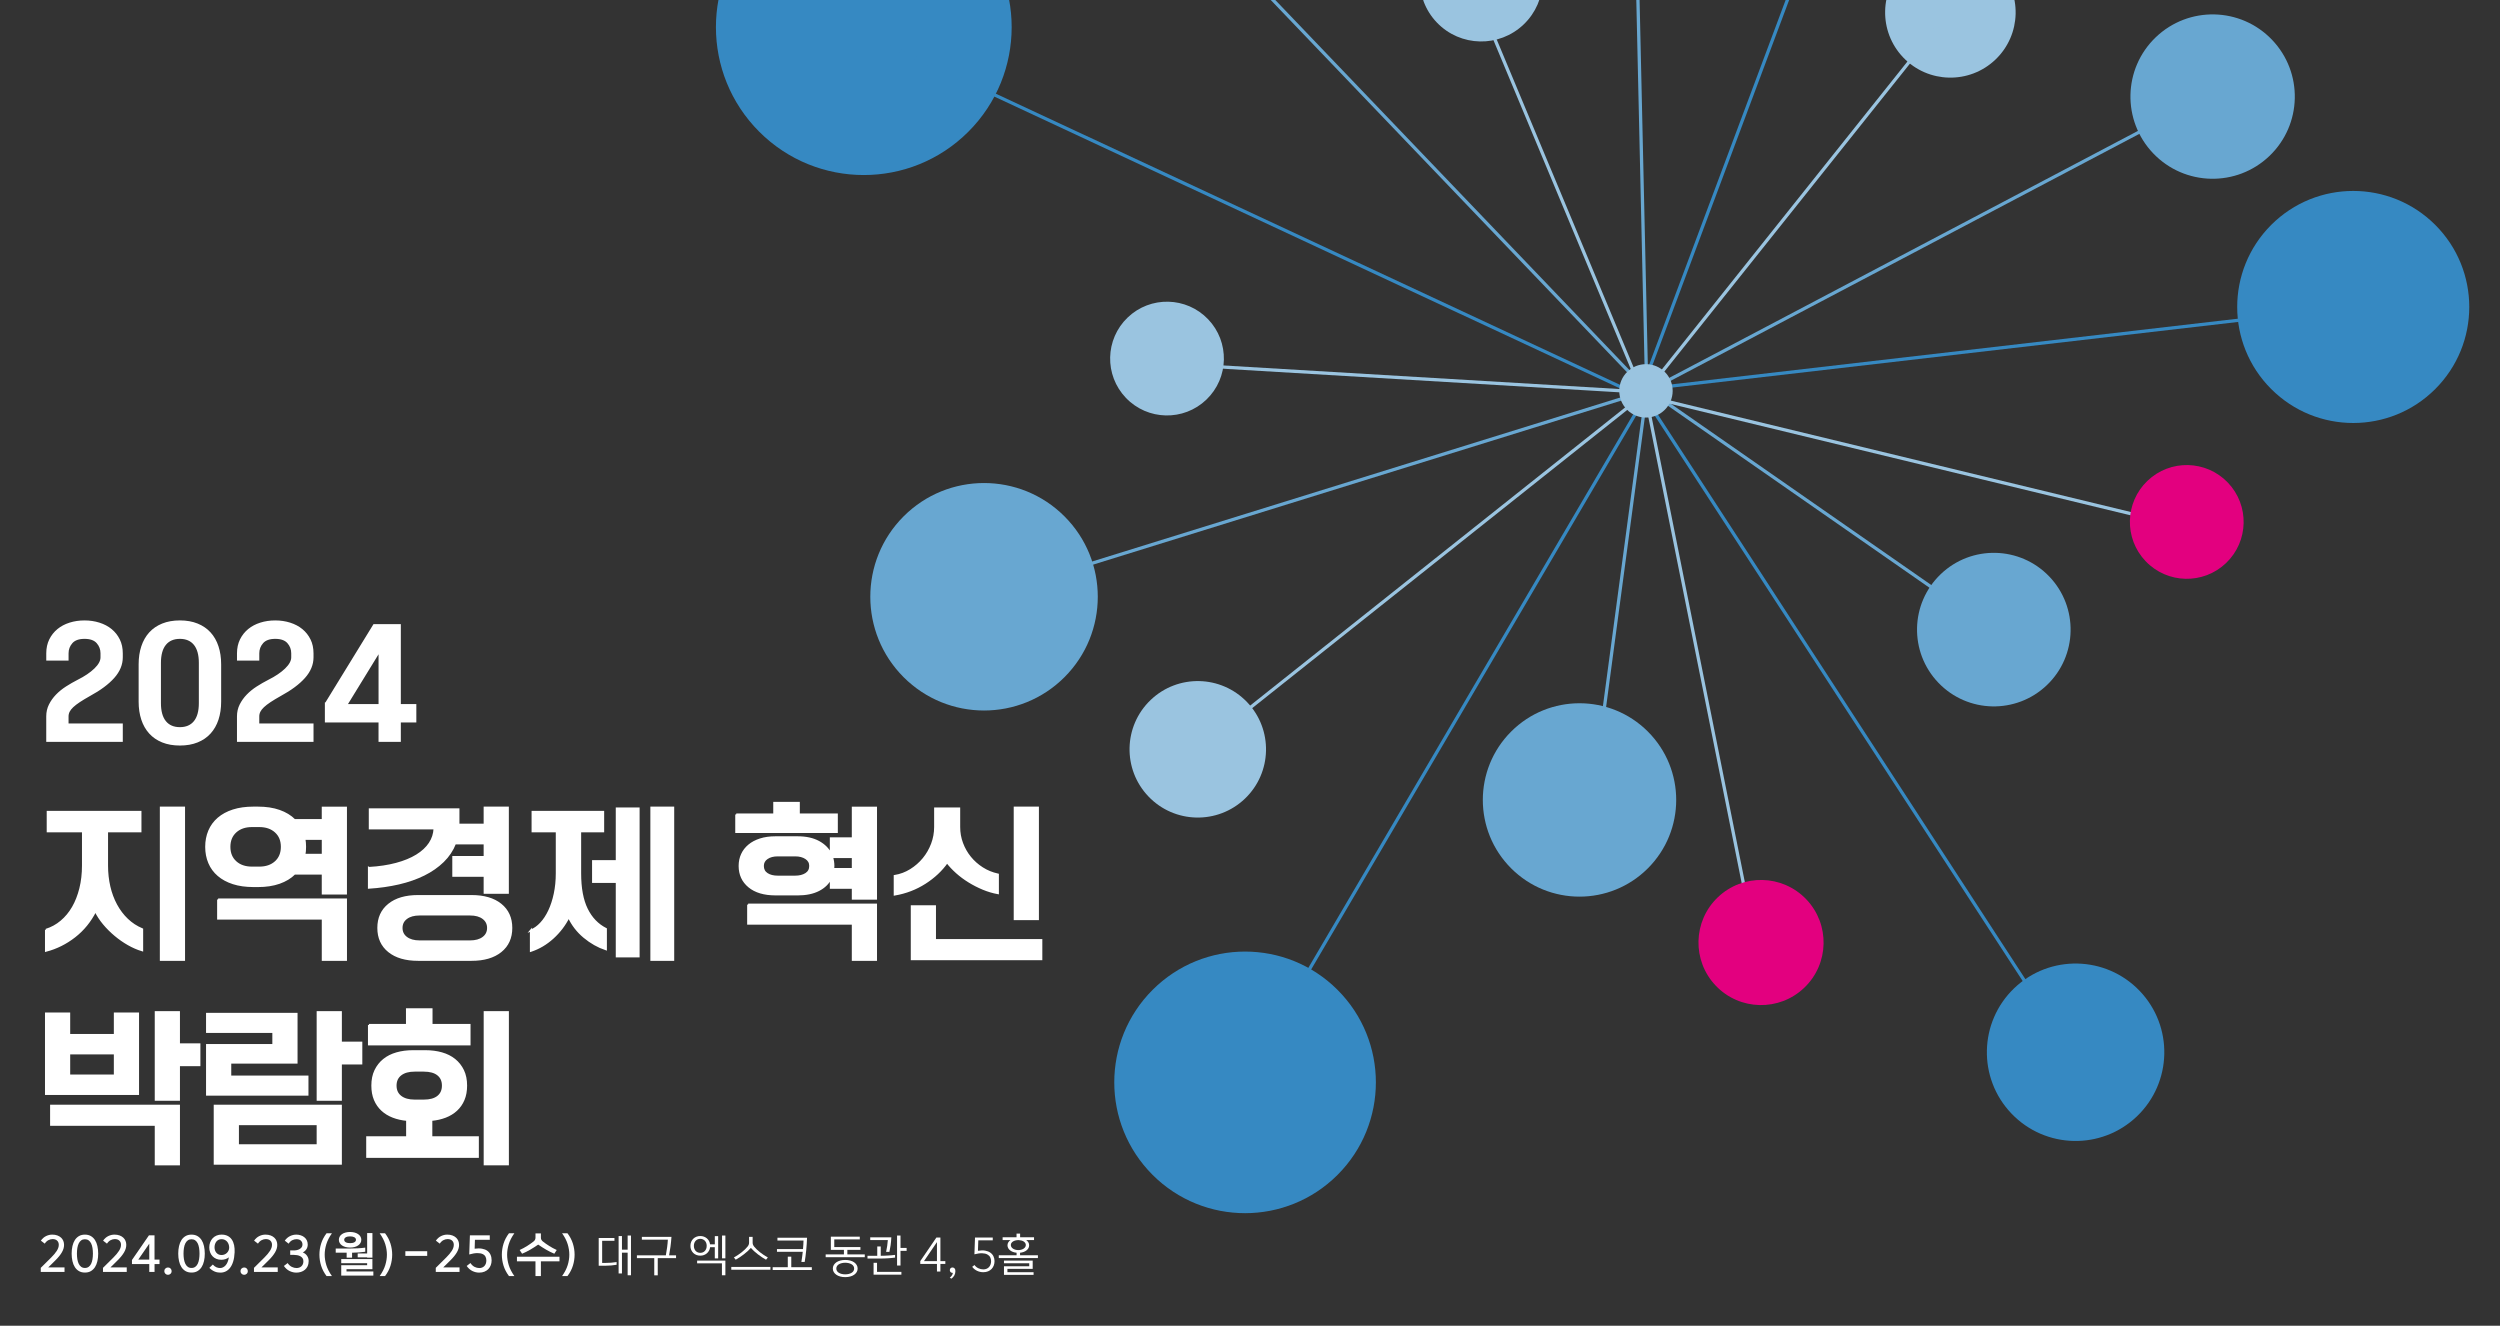 <?xml version="1.0" encoding="UTF-8"?>
<svg xmlns="http://www.w3.org/2000/svg" xmlns:xlink="http://www.w3.org/1999/xlink" viewBox="0 0 1232 653.32">
  <rect x="0" y="0" width="1232" height="653.32" fill="#333333" stroke="none"/>
  <defs>
    <style>
      .cls-1, .cls-2, .cls-3, .cls-4 {
        fill: none;
      }

      .cls-1, .cls-5, .cls-6, .cls-7, .cls-8, .cls-9 {
        stroke-width: 0px;
      }

      .cls-10 {
        clip-path: url(#clippath);
      }

      .cls-2 {
        stroke: #9ac4e0;
      }

      .cls-2, .cls-3, .cls-4 {
        stroke-linecap: round;
        stroke-linejoin: round;
        stroke-width: 1.62px;
      }

      .cls-3 {
        stroke: #68a7d1;
      }

      .cls-4 {
        stroke: #3689c2;
      }

      .cls-5, .cls-11 {
        fill: #fff;
      }

      .cls-6 {
        fill: #e3007f;
      }

      .cls-11 {
        stroke: #fff;
        stroke-miterlimit: 10;
      }

      .cls-7 {
        fill: #68a7d1;
      }

      .cls-8 {
        fill: #3689c2;
      }

      .cls-9 {
        fill: #9ac4e0;
      }
    </style>
    <clipPath id="clippath">
      <rect class="cls-1" x="-542.77" width="1920" height="900"/>
    </clipPath>
  </defs>
  <g id="_레이어_2" data-name="레이어 2">
    <g class="cls-10">
      <g>
        <circle class="cls-8" cx="613.57" cy="533.39" r="64.46" transform="translate(-197.45 590.09) rotate(-45)"/>
        <circle class="cls-9" cx="575.09" cy="176.69" r="28.03" transform="translate(37.45 446.66) rotate(-43.74)"/>
        <circle class="cls-9" cx="590.27" cy="369.24" r="33.63" transform="translate(-91.48 510.6) rotate(-43.74)"/>
        <circle class="cls-8" cx="1159.67" cy="151.27" r="57.18" transform="translate(232.7 864.32) rotate(-45)"/>
        <circle class="cls-8" cx="1022.84" cy="518.5" r="43.72" transform="translate(-74.62 851.12) rotate(-43.74)"/>
        <circle class="cls-7" cx="982.54" cy="310.24" r="37.84" transform="translate(58.19 765.45) rotate(-43.74)"/>
        <circle class="cls-9" cx="729.92" cy="-9.85" r="30.27" transform="translate(209.4 501.94) rotate(-43.74)"/>
        <circle class="cls-8" cx="425.68" cy="13.39" r="72.87" transform="translate(115.21 304.92) rotate(-45)"/>
        <circle class="cls-9" cx="961.12" cy="6.07" r="32.16" transform="translate(262.56 666.22) rotate(-43.74)"/>
        <circle class="cls-7" cx="484.94" cy="294.09" r="56.05" transform="translate(-65.92 429.04) rotate(-45)"/>
        <circle class="cls-7" cx="778.39" cy="394.21" r="47.65" transform="translate(-50.77 665.87) rotate(-45)"/>
        <circle class="cls-7" cx="1090.35" cy="47.56" r="40.5" transform="translate(269.74 767.09) rotate(-43.74)"/>
        <g>
          <line class="cls-3" x1="584.41" y1="-44.86" x2="812" y2="192.95"/>
          <line class="cls-4" x1="439.51" y1="23.16" x2="809.09" y2="195.54"/>
          <line class="cls-2" x1="571.83" y1="179.06" x2="811.41" y2="193.32"/>
          <line class="cls-3" x1="498.03" y1="290.03" x2="812.39" y2="192.4"/>
          <line class="cls-2" x1="601.01" y1="360.72" x2="810.74" y2="193.96"/>
          <line class="cls-4" x1="619.24" y1="522" x2="810.84" y2="195.53"/>
          <line class="cls-3" x1="786.94" y1="376.32" x2="811.41" y2="193.32"/>
          <line class="cls-2" x1="863.95" y1="459.26" x2="810.76" y2="193.78"/>
          <line class="cls-4" x1="1025.87" y1="526.67" x2="810.38" y2="195.57"/>
          <line class="cls-3" x1="1005.4" y1="326.62" x2="810.78" y2="191.2"/>
          <line class="cls-2" x1="1068.67" y1="257.66" x2="809.18" y2="194.82"/>
          <line class="cls-4" x1="1143.32" y1="153.16" x2="813.39" y2="191.43"/>
          <line class="cls-3" x1="1077.83" y1="52.64" x2="810.44" y2="193.52"/>
          <line class="cls-2" x1="956.11" y1="11.38" x2="809.75" y2="194.91"/>
          <line class="cls-4" x1="952.5" y1="-191.49" x2="808.76" y2="192.54"/>
          <line class="cls-3" x1="804.11" y1="-136.12" x2="811.53" y2="192.96"/>
          <line class="cls-2" x1="725.3" y1="-7.86" x2="809.15" y2="192.95"/>
        </g>
        <circle class="cls-9" cx="811.13" cy="192.62" r="13.16"/>
        <circle class="cls-6" cx="1077.62" cy="257.17" r="28.03" transform="translate(121.27 816.46) rotate(-43.74)"/>
        <circle class="cls-6" cx="867.82" cy="464.43" r="30.83" transform="translate(-80.25 728.93) rotate(-43.74)"/>
      </g>
    </g>
  </g>
  <g id="_레이어_3" data-name="레이어 3">
    <g>
      <path class="cls-5" d="M20.09,626.8v-2.01l5.18-5.13c1.15-1.14,2.06-2.23,2.72-3.26.66-1.03.98-2.01.98-2.95,0-.86-.27-1.55-.81-2.06-.54-.52-1.28-.77-2.24-.77-.7,0-1.4.18-2.08.54-.69.36-1.28.93-1.78,1.71l-1.92-1.48c.73-1.03,1.59-1.78,2.58-2.26s1.99-.71,3.02-.71c.95,0,1.79.13,2.52.4.73.27,1.33.63,1.83,1.09s.86,1,1.11,1.6c.25.61.37,1.26.37,1.97,0,1.23-.37,2.47-1.1,3.71-.73,1.24-1.8,2.56-3.21,3.95l-3.47,3.42h8.01v2.25h-11.71Z"/>
      <path class="cls-5" d="M48.39,617.78c0,1.33-.13,2.56-.39,3.7s-.66,2.13-1.19,2.96c-.54.84-1.22,1.49-2.04,1.97-.82.48-1.79.71-2.92.71s-2.1-.24-2.92-.71-1.5-1.13-2.04-1.97c-.54-.84-.94-1.82-1.19-2.96-.26-1.14-.39-2.37-.39-3.7s.13-2.57.39-3.71c.26-1.15.66-2.14,1.19-2.97.54-.84,1.22-1.49,2.04-1.97s1.79-.71,2.92-.71,2.1.24,2.92.71c.82.48,1.5,1.13,2.04,1.97.54.84.94,1.83,1.19,2.97s.39,2.39.39,3.71ZM45.79,617.78c0-.98-.07-1.91-.21-2.78-.14-.87-.36-1.62-.67-2.25s-.71-1.13-1.22-1.5c-.51-.37-1.12-.55-1.84-.55s-1.33.18-1.83.55c-.5.37-.91.87-1.22,1.5s-.54,1.38-.68,2.25c-.14.87-.21,1.79-.21,2.78s.07,1.91.21,2.76c.14.86.37,1.61.68,2.25s.72,1.14,1.22,1.51c.5.37,1.11.55,1.83.55s1.33-.18,1.84-.55c.51-.37.91-.87,1.22-1.51s.53-1.39.67-2.25c.14-.86.21-1.78.21-2.76Z"/>
      <path class="cls-5" d="M50.75,626.8v-2.01l5.18-5.13c1.15-1.14,2.06-2.23,2.72-3.26.66-1.03.98-2.01.98-2.95,0-.86-.27-1.55-.81-2.06-.54-.52-1.28-.77-2.24-.77-.7,0-1.4.18-2.08.54-.69.36-1.28.93-1.78,1.71l-1.92-1.48c.73-1.03,1.59-1.78,2.58-2.26s1.99-.71,3.02-.71c.95,0,1.79.13,2.52.4.73.27,1.33.63,1.83,1.09s.86,1,1.11,1.6c.25.61.37,1.26.37,1.97,0,1.23-.37,2.47-1.1,3.71-.73,1.24-1.8,2.56-3.21,3.95l-3.47,3.42h8.01v2.25h-11.71Z"/>
      <path class="cls-5" d="M76.16,622.93v3.87h-2.6v-3.87h-8.53v-2.01l8.38-12.16h2.74v11.97h2.46v2.2h-2.46ZM68.15,620.73h5.41v-7.85l-5.41,7.85Z"/>
      <path class="cls-5" d="M80.97,626.42c0-.5.17-.93.53-1.28s.78-.53,1.28-.53.93.17,1.28.53.53.78.53,1.28-.17.93-.53,1.28-.78.53-1.28.53-.93-.18-1.28-.53-.53-.78-.53-1.28Z"/>
      <path class="cls-5" d="M100.92,617.78c0,1.33-.13,2.56-.39,3.7s-.66,2.13-1.19,2.96c-.54.84-1.22,1.49-2.04,1.97-.82.48-1.79.71-2.92.71s-2.1-.24-2.92-.71-1.5-1.13-2.04-1.97c-.54-.84-.94-1.82-1.19-2.96-.26-1.14-.39-2.37-.39-3.7s.13-2.57.39-3.71c.26-1.15.66-2.14,1.19-2.97.54-.84,1.22-1.49,2.04-1.97s1.79-.71,2.92-.71,2.1.24,2.92.71c.82.48,1.5,1.13,2.04,1.97.54.84.94,1.83,1.19,2.97s.39,2.39.39,3.71ZM98.32,617.78c0-.98-.07-1.91-.21-2.78-.14-.87-.36-1.62-.67-2.25s-.71-1.13-1.22-1.5c-.51-.37-1.12-.55-1.84-.55s-1.33.18-1.83.55c-.5.37-.91.87-1.22,1.5s-.54,1.38-.68,2.25c-.14.87-.21,1.79-.21,2.78s.07,1.91.21,2.76c.14.86.37,1.61.68,2.25s.72,1.14,1.22,1.51c.5.37,1.11.55,1.83.55s1.33-.18,1.84-.55c.51-.37.91-.87,1.22-1.51s.53-1.39.67-2.25c.14-.86.21-1.78.21-2.76Z"/>
      <path class="cls-5" d="M115.61,617.24c-.08,1.67-.3,3.13-.68,4.37-.37,1.24-.87,2.27-1.49,3.09-.62.82-1.33,1.43-2.16,1.84-.82.41-1.71.61-2.66.61-.44,0-.88-.03-1.34-.11-.45-.07-.91-.2-1.36-.37-.45-.18-.91-.42-1.37-.73-.46-.3-.92-.68-1.39-1.14l1.71-1.64c.61.67,1.21,1.13,1.82,1.37s1.17.36,1.72.36c1.03,0,1.94-.43,2.74-1.3.8-.87,1.34-2.19,1.64-3.97-.52.39-1.09.69-1.72.89-.63.2-1.29.31-1.98.31-.92,0-1.75-.15-2.48-.46-.73-.3-1.36-.73-1.87-1.28-.52-.55-.91-1.19-1.19-1.93-.28-.74-.42-1.55-.42-2.42,0-.92.15-1.77.44-2.54.3-.77.71-1.44,1.24-2,.53-.56,1.17-1,1.91-1.31.74-.31,1.56-.47,2.47-.47,1.16,0,2.15.22,2.99.64s1.52,1.03,2.05,1.8c.53.77.91,1.7,1.14,2.79.23,1.09.31,2.28.25,3.6ZM112.94,614.83c0-.56-.09-1.1-.26-1.6s-.42-.95-.75-1.34c-.33-.38-.72-.68-1.18-.9-.46-.22-.98-.33-1.56-.33s-1.08.11-1.51.33c-.43.22-.79.52-1.08.89-.29.37-.51.81-.66,1.3-.15.49-.22,1-.22,1.53s.08,1.03.25,1.49c.16.46.39.86.69,1.19.3.34.66.6,1.08.8s.9.29,1.43.29,1-.09,1.46-.28c.46-.19.86-.45,1.19-.77.34-.33.6-.71.81-1.16.2-.45.31-.93.31-1.44Z"/>
      <path class="cls-5" d="M118.51,626.42c0-.5.17-.93.53-1.28s.78-.53,1.28-.53.93.17,1.28.53.53.78.53,1.28-.17.93-.53,1.28-.78.53-1.28.53-.93-.18-1.28-.53-.53-.78-.53-1.28Z"/>
      <path class="cls-5" d="M125.16,626.8v-2.01l5.18-5.13c1.15-1.14,2.06-2.23,2.72-3.26.66-1.03.98-2.01.98-2.95,0-.86-.27-1.55-.81-2.06-.54-.52-1.28-.77-2.24-.77-.7,0-1.4.18-2.08.54-.69.36-1.28.93-1.78,1.71l-1.92-1.48c.73-1.03,1.59-1.78,2.58-2.26s1.99-.71,3.02-.71c.95,0,1.79.13,2.52.4.73.27,1.33.63,1.83,1.09s.86,1,1.11,1.6c.25.61.37,1.26.37,1.97,0,1.23-.37,2.47-1.1,3.71-.73,1.24-1.8,2.56-3.21,3.95l-3.47,3.42h8.01v2.25h-11.71Z"/>
      <path class="cls-5" d="M152.1,621.55c0,.92-.17,1.73-.5,2.44-.34.7-.78,1.29-1.35,1.76-.56.47-1.21.82-1.93,1.05-.73.23-1.48.35-2.26.35-1.12,0-2.23-.26-3.31-.77s-2.03-1.35-2.85-2.51l1.85-1.43c.59.87,1.28,1.5,2.05,1.88.77.38,1.54.57,2.31.57.45,0,.88-.07,1.29-.2.4-.13.76-.34,1.08-.62s.56-.63.75-1.05c.19-.42.28-.92.28-1.5,0-.61-.14-1.11-.43-1.51s-.66-.72-1.12-.96c-.46-.24-.96-.41-1.51-.5-.55-.09-1.08-.14-1.59-.14h-1.85v-2.2h1.85c.47,0,.95-.05,1.45-.16.5-.11.95-.28,1.36-.52s.74-.53,1-.9c.26-.37.39-.81.39-1.32,0-.47-.08-.87-.25-1.19s-.38-.6-.64-.82c-.27-.22-.58-.38-.94-.48-.36-.1-.73-.15-1.12-.15-.7,0-1.4.17-2.09.51-.69.34-1.28.91-1.78,1.71l-1.9-1.5c.75-1.03,1.62-1.78,2.62-2.26s2.02-.71,3.07-.71c.72,0,1.42.11,2.1.32.68.21,1.28.52,1.8.93s.94.91,1.25,1.52c.31.61.47,1.32.47,2.13,0,.86-.21,1.62-.64,2.28-.43.66-1.03,1.2-1.79,1.6.91.36,1.62.93,2.13,1.7.52.77.77,1.66.77,2.66Z"/>
      <path class="cls-5" d="M160.92,628.84c-1.22-1.61-2.11-3.31-2.67-5.09s-.84-3.6-.84-5.45.28-3.66.84-5.45,1.45-3.49,2.67-5.09h2.65c-1.31,1.86-2.23,3.66-2.76,5.4-.53,1.74-.8,3.46-.8,5.14s.27,3.4.8,5.14c.53,1.74,1.45,3.54,2.76,5.4h-2.65Z"/>
      <path class="cls-5" d="M170.83,619.77v-2.44h-5.39v-2.06h7.17c1.16,0,2.39-.03,3.7-.1,1.31-.07,2.54-.18,3.68-.34v2.04c-1,.14-2.07.25-3.2.33-1.13.08-2.23.13-3.29.14v2.44h-2.67ZM178.05,610.96c0,.58-.14,1.1-.42,1.58-.28.48-.67.88-1.16,1.22-.49.34-1.07.59-1.75.77-.67.18-1.41.27-2.2.27s-1.54-.09-2.21-.27c-.68-.18-1.26-.44-1.76-.77-.49-.34-.87-.74-1.15-1.22s-.41-1-.41-1.58.14-1.1.41-1.58.66-.88,1.15-1.22c.49-.34,1.08-.59,1.76-.77.68-.18,1.42-.27,2.21-.27s1.53.09,2.2.27c.67.18,1.25.44,1.75.77.49.34.88.74,1.16,1.22.28.48.42,1,.42,1.58ZM168.16,628.62v-5.13h12.76v-.98h-12.76v-2.04h15.36v4.99h-12.76v1.12h13.23v2.04h-15.83ZM175.42,610.96c0-.28-.08-.53-.23-.74-.16-.21-.37-.39-.63-.53-.27-.14-.57-.24-.93-.31-.35-.06-.72-.09-1.11-.09s-.76.03-1.11.09c-.35.06-.66.16-.93.31-.27.14-.48.32-.63.53-.16.21-.23.46-.23.74s.08.53.23.74.37.39.63.53c.27.14.57.24.93.3.35.06.72.09,1.11.09s.76-.03,1.11-.09c.35-.06.66-.16.93-.3.27-.14.48-.32.63-.53s.23-.46.23-.74ZM180.93,619.77v-.14h-4.66v-1.92h4.66v-10.07h2.6v12.13h-2.6Z"/>
      <path class="cls-5" d="M193.27,618.3c0,1.84-.28,3.66-.84,5.45s-1.45,3.49-2.67,5.09h-2.65c1.31-1.86,2.23-3.66,2.76-5.4.53-1.74.8-3.46.8-5.14s-.27-3.4-.8-5.14c-.53-1.74-1.45-3.54-2.76-5.4h2.65c1.22,1.61,2.11,3.31,2.67,5.09s.84,3.6.84,5.45Z"/>
      <path class="cls-5" d="M199.76,618.9v-2.3h10.77v2.3h-10.77Z"/>
      <path class="cls-5" d="M214.75,626.8v-2.01l5.18-5.13c1.15-1.14,2.06-2.23,2.72-3.26.66-1.03.98-2.01.98-2.95,0-.86-.27-1.55-.81-2.06-.54-.52-1.28-.77-2.24-.77-.7,0-1.4.18-2.08.54-.69.36-1.28.93-1.78,1.71l-1.92-1.48c.73-1.03,1.59-1.78,2.58-2.26s1.99-.71,3.02-.71c.95,0,1.79.13,2.52.4.73.27,1.33.63,1.83,1.09s.86,1,1.11,1.6c.25.61.37,1.26.37,1.97,0,1.23-.37,2.47-1.1,3.71-.73,1.24-1.8,2.56-3.21,3.95l-3.47,3.42h8.01v2.25h-11.71Z"/>
      <path class="cls-5" d="M242.27,621.11c0,.83-.14,1.61-.41,2.34-.27.73-.67,1.38-1.18,1.92s-1.16.98-1.92,1.3c-.77.32-1.64.48-2.62.48-1.12,0-2.23-.26-3.31-.77-1.09-.52-2.03-1.35-2.85-2.51l1.85-1.45c.59.89,1.28,1.53,2.05,1.91.77.38,1.54.57,2.31.57.55,0,1.03-.09,1.46-.28.43-.19.8-.45,1.1-.78.3-.34.53-.73.69-1.19s.23-.97.23-1.54c0-.67-.14-1.28-.43-1.84-.29-.55-.76-.98-1.43-1.29-.66-.31-1.54-.45-2.61-.45-1.08,0-2.4.23-3.96.67l.33-9.44h9.79v2.2h-7.31l-.14,4.4c1.39-.19,2.61-.19,3.65,0,1.05.19,1.92.53,2.61,1.04.69.51,1.22,1.16,1.57,1.96s.53,1.71.53,2.74Z"/>
      <path class="cls-5" d="M250.82,628.84c-1.22-1.61-2.11-3.31-2.67-5.09s-.84-3.6-.84-5.45.28-3.66.84-5.45,1.45-3.49,2.67-5.09h2.65c-1.31,1.86-2.23,3.66-2.76,5.4-.53,1.74-.8,3.46-.8,5.14s.27,3.4.8,5.14c.53,1.74,1.45,3.54,2.76,5.4h-2.65Z"/>
      <path class="cls-5" d="M263.88,628.84v-7.26h-9.13v-2.25h20.96v2.25h-9.16v7.26h-2.67ZM273.16,617.83c-1.33-.55-2.64-1.2-3.95-1.95-1.31-.76-2.64-1.61-3.99-2.54-1.36.94-2.69,1.78-3.99,2.54-1.3.76-2.62,1.41-3.95,1.95l-1.19-1.83c1.3-.59,2.52-1.25,3.68-1.98,1.16-.73,2.23-1.49,3.23-2.28.27-.22.48-.48.64-.77.16-.3.25-.62.25-.98v-2.16h2.67v2.16c0,.36.08.69.25.98.16.3.38.55.64.77,1,.8,2.08,1.56,3.23,2.28,1.15.73,2.38,1.39,3.68,1.98l-1.19,1.83Z"/>
      <path class="cls-5" d="M283.16,618.3c0,1.84-.28,3.66-.84,5.45s-1.45,3.49-2.67,5.09h-2.65c1.31-1.86,2.23-3.66,2.76-5.4.53-1.74.8-3.46.8-5.14s-.27-3.4-.8-5.14c-.53-1.74-1.45-3.54-2.76-5.4h2.65c1.22,1.61,2.11,3.31,2.67,5.09s.84,3.6.84,5.45Z"/>
      <path class="cls-5" d="M295.04,623.75v-13.67h7.76v1.37h-6.06v10.91h1.83c.84,0,1.7-.03,2.58-.1.88-.07,1.79-.17,2.71-.32v1.34c-1.85.31-3.62.46-5.29.46h-3.53ZM304.85,627.58v-18.45h1.65v6.72h2.8v-6.99h1.65v19.6h-1.65v-11.16h-2.8v10.27h-1.65Z"/>
      <path class="cls-5" d="M313.87,620v-1.37h14.26c.25-1.34.46-2.69.64-4.04s.29-2.59.35-3.69h-12.81v-1.37h14.59c-.12,1.65-.27,3.23-.47,4.74-.2,1.51-.43,2.97-.69,4.36h3.42v1.37h-9.02v8.47h-1.72v-8.47h-8.55Z"/>
      <path class="cls-5" d="M352.25,620.11v-5.49h-2.31c-.07.62-.25,1.18-.53,1.7-.28.52-.63.96-1.06,1.32s-.91.65-1.47.85c-.55.2-1.14.3-1.77.3-.69,0-1.33-.12-1.93-.35s-1.11-.57-1.54-.99-.77-.94-1.03-1.53-.37-1.25-.37-1.97.12-1.38.37-1.97c.25-.59.59-1.1,1.03-1.53s.95-.76,1.54-.99c.59-.23,1.24-.35,1.93-.35.63,0,1.22.1,1.76.3.54.2,1.03.47,1.46.83.43.35.77.78,1.05,1.28s.45,1.06.54,1.68h2.34v-4.03h1.65v10.98h-1.65ZM342.86,616.5c.29.29.64.52,1.02.67.39.15.8.23,1.22.23s.83-.08,1.22-.23c.39-.15.73-.38,1.01-.68s.51-.66.68-1.09c.17-.43.25-.91.25-1.45s-.08-1.03-.25-1.46c-.17-.43-.4-.79-.68-1.08-.29-.29-.63-.52-1.01-.68-.39-.16-.8-.24-1.22-.24s-.83.08-1.22.24c-.39.16-.73.39-1.01.68-.29.29-.52.66-.68,1.08-.17.43-.25.91-.25,1.46s.08,1.03.25,1.45c.17.43.39.79.67,1.1ZM343.54,622.58v-1.37h13.93v7.25h-1.7v-5.89h-12.24ZM355.82,620.11v-11.24h1.65v11.24h-1.65Z"/>
      <path class="cls-5" d="M360.38,625.73v-1.37h19.29v1.37h-19.29ZM361.64,619.69c1.41-.79,2.7-1.65,3.87-2.58s2.13-1.85,2.88-2.78c.24-.29.42-.6.55-.9.13-.31.2-.65.2-1.04v-2.87h1.76v2.87c0,.38.07.73.2,1.04.13.31.32.61.55.9.75.93,1.71,1.85,2.88,2.78s2.46,1.79,3.87,2.58l-.9,1.1c-.62-.34-1.28-.74-1.97-1.2s-1.38-.95-2.06-1.47c-.68-.52-1.31-1.04-1.91-1.59s-1.11-1.07-1.53-1.56c-.43.5-.94,1.02-1.53,1.56-.6.54-1.23,1.07-1.91,1.59-.68.51-1.36,1-2.06,1.47-.7.46-1.36.86-1.97,1.2l-.9-1.1Z"/>
      <path class="cls-5" d="M380.77,625.84v-1.37h7.45v-5.2h1.72v5.2h10.12v1.37h-19.29ZM382.89,616.89v-1.34h12.83c.07-.79.13-1.55.17-2.27.04-.72.06-1.37.08-1.94h-12.85v-1.37h14.59c-.03.97-.08,1.97-.15,3-.07,1.03-.16,2.05-.25,3.07-.1,1.02-.21,2.02-.34,3.01-.13.98-.27,1.93-.42,2.82h-1.63c.13-.79.26-1.61.37-2.46.12-.84.22-1.69.31-2.52h-12.7Z"/>
      <path class="cls-5" d="M406.89,619.54v-1.37h8.99v-2.25h-6.44v-6.5h14.26v1.37h-12.57v3.77h12.89v1.37h-6.44v2.25h8.58v1.37h-19.29ZM412.14,628.2c-.53-.37-.95-.81-1.26-1.32s-.46-1.1-.46-1.74.15-1.21.46-1.73c.31-.52.73-.97,1.27-1.35.54-.37,1.18-.66,1.93-.86.75-.2,1.56-.3,2.45-.3s1.7.1,2.45.3c.75.2,1.39.49,1.93.86.54.38.96.82,1.27,1.35.31.52.46,1.1.46,1.73s-.15,1.23-.46,1.74c-.31.51-.73.96-1.27,1.33-.54.38-1.18.66-1.93.86-.75.2-1.56.3-2.45.3s-1.7-.1-2.45-.3c-.75-.2-1.4-.49-1.94-.87ZM412.47,626.35c.22.35.53.65.93.89.4.24.86.43,1.4.56s1.11.2,1.73.2,1.19-.07,1.73-.2c.54-.13,1-.32,1.4-.56.4-.24.71-.54.93-.89s.33-.76.33-1.21-.11-.86-.33-1.21c-.22-.35-.53-.65-.93-.89s-.86-.43-1.4-.56c-.54-.13-1.11-.2-1.73-.2s-1.19.07-1.73.2c-.54.13-1,.32-1.4.56s-.71.54-.93.89c-.22.35-.33.76-.33,1.21s.11.86.33,1.21Z"/>
      <path class="cls-5" d="M427.5,620.22v-1.37h4.81v-4.59h1.72v4.59c.54,0,1.12-.01,1.72-.03.6-.02,1.21-.05,1.83-.09.62-.04,1.22-.08,1.82-.13.59-.05,1.16-.11,1.69-.19v1.34c-.54.07-1.12.14-1.74.2-.62.06-1.24.11-1.87.14s-1.26.07-1.88.09c-.62.02-1.22.03-1.77.03h-6.3ZM428.85,611.12v-1.37h10.4c-.06,1.37-.18,2.66-.35,3.88-.18,1.22-.38,2.32-.59,3.28h-1.63c.21-.97.39-1.97.54-3,.15-1.03.25-1.96.3-2.8h-8.66ZM430.5,628.16v-5.84h1.7v4.47h12.01v1.37h-13.71ZM442.07,623.64v-14.77h1.7v6.11h3.02v1.45h-3.02v7.21h-1.7Z"/>
      <path class="cls-5" d="M453.51,622.87v-1.39l7.94-11.62h1.98v11.62h2.43v1.39h-2.43v3.75h-1.7v-3.75h-8.22ZM455.34,621.48h6.39v-9.37l-6.39,9.37Z"/>
      <path class="cls-5" d="M468.06,629.63c.38-.31.71-.65.97-1.03.26-.37.43-.75.51-1.14.03-.13-.02-.2-.15-.2-.38,0-.7-.13-.95-.38s-.37-.57-.37-.95.13-.7.37-.95c.25-.25.57-.37.95-.37s.72.15,1,.44c.29.29.43.75.43,1.37,0,.78-.18,1.49-.53,2.13-.35.64-.85,1.17-1.48,1.58l-.75-.51Z"/>
      <path class="cls-5" d="M480.23,623.4c.5.71,1.15,1.24,1.94,1.61.79.37,1.59.55,2.4.55.59,0,1.12-.1,1.6-.3.48-.2.88-.48,1.21-.84.33-.36.58-.79.76-1.29s.27-1.04.27-1.63c0-.71-.15-1.35-.45-1.93-.3-.58-.78-1.04-1.43-1.39-.65-.35-1.5-.54-2.55-.57-1.04-.04-2.31.14-3.79.52l.29-8.27h8.75v1.39h-7.12l-.18,5.14c1.35-.23,2.54-.26,3.56-.08,1.02.18,1.87.52,2.56,1,.68.49,1.2,1.09,1.54,1.82s.52,1.52.52,2.37c0,.75-.13,1.46-.37,2.12-.25.66-.61,1.24-1.08,1.73-.47.49-1.05.88-1.74,1.17-.69.29-1.49.43-2.38.43-.51,0-1.03-.06-1.53-.17-.51-.11-1-.27-1.48-.5-.48-.22-.92-.5-1.33-.83-.41-.33-.78-.72-1.1-1.16l1.15-.9Z"/>
      <path class="cls-5" d="M492.2,619.98v-1.37h8.77v-1.26c-.65-.06-1.24-.19-1.8-.4-.55-.21-1.03-.47-1.42-.79-.4-.32-.71-.69-.93-1.11s-.33-.88-.33-1.38.13-.99.39-1.42c.26-.43.61-.81,1.07-1.14h-3.86v-1.37h6.86v-1.83h1.76v1.83h6.86v1.37h-3.86c.45.32.81.7,1.07,1.14.26.43.38.91.38,1.42s-.11.96-.33,1.38c-.22.42-.53.79-.93,1.11-.4.32-.87.59-1.42.79-.55.21-1.15.34-1.8.4v1.26h8.8v1.37h-19.29ZM494.76,628.27v-4.25h12.45v-1.48h-12.45v-1.32h14.15v4.08h-12.45v1.65h12.89v1.32h-14.59ZM501.83,611.12c-.47,0-.93.06-1.38.17s-.84.27-1.18.47c-.34.21-.61.45-.82.75-.21.29-.31.63-.31,1.01s.1.75.31,1.06c.2.31.48.57.82.79.34.22.73.38,1.18.5s.91.17,1.38.17.93-.06,1.37-.17c.44-.11.83-.28,1.18-.5.34-.22.62-.49.83-.79.21-.31.31-.66.31-1.06,0-.37-.1-.7-.3-.99-.2-.29-.46-.54-.78-.75-.32-.21-.7-.36-1.14-.47s-.88-.17-1.33-.19h-.13Z"/>
    </g>
    <g>
      <path class="cls-11" d="M23.29,353.03c0-2.06.43-3.94,1.29-5.65.86-1.71,1.98-3.29,3.38-4.74,1.39-1.44,3.01-2.75,4.85-3.93,1.84-1.18,3.71-2.25,5.62-3.23,3.52-1.76,6.34-3.66,8.44-5.69,2.11-2.03,3.16-3.98,3.16-5.84v-1.98c0-2.06-.67-3.84-2.02-5.36-1.35-1.52-3.46-2.28-6.35-2.28s-5.01.76-6.35,2.28c-1.35,1.52-2.02,3.3-2.02,5.36v3.08h-9.99v-3.08c0-2.5.48-4.71,1.43-6.65.96-1.93,2.25-3.57,3.89-4.92,1.64-1.35,3.57-2.37,5.8-3.08,2.23-.71,4.64-1.07,7.23-1.07s4.95.36,7.2,1.07c2.25.71,4.2,1.74,5.84,3.08,1.64,1.35,2.94,2.99,3.89,4.92.96,1.93,1.43,4.15,1.43,6.65v1.98c0,3.48-1.36,6.74-4.07,9.8-2.72,3.06-6.65,5.99-11.79,8.78-2.01,1.13-3.7,2.14-5.07,3.05-1.37.91-2.48,1.76-3.34,2.57-.86.81-1.48,1.6-1.87,2.39-.39.78-.59,1.62-.59,2.5v3.97h26.73v8.08H23.29v-12.04Z"/>
      <path class="cls-11" d="M68.82,327.4c0-3.23.43-6.14,1.29-8.74.86-2.59,2.12-4.81,3.78-6.65,1.66-1.84,3.73-3.25,6.21-4.26,2.47-1,5.32-1.51,8.55-1.51s6.08.5,8.55,1.51c2.47,1,4.54,2.42,6.21,4.26s2.93,4.05,3.78,6.65c.86,2.6,1.29,5.51,1.29,8.74v18.36c0,3.23-.43,6.14-1.29,8.74-.86,2.6-2.12,4.81-3.78,6.64-1.66,1.84-3.73,3.26-6.21,4.26-2.47,1-5.32,1.5-8.55,1.5s-6.08-.5-8.55-1.5c-2.47-1-4.54-2.42-6.21-4.26-1.66-1.84-2.93-4.05-3.78-6.64-.86-2.59-1.29-5.51-1.29-8.74v-18.36ZM98.49,326.67c0-4.06-.86-7.13-2.57-9.22-1.71-2.08-4.14-3.12-7.27-3.12s-5.56,1.04-7.27,3.12c-1.71,2.08-2.57,5.15-2.57,9.22v19.83c0,4.06.86,7.14,2.57,9.22,1.71,2.08,4.14,3.12,7.27,3.12s5.56-1.04,7.27-3.12c1.71-2.08,2.57-5.15,2.57-9.22v-19.83Z"/>
      <path class="cls-11" d="M117.28,353.03c0-2.06.43-3.94,1.29-5.65.86-1.71,1.98-3.29,3.38-4.74,1.39-1.44,3.01-2.75,4.85-3.93s3.71-2.25,5.62-3.23c3.52-1.76,6.34-3.66,8.44-5.69,2.1-2.03,3.16-3.98,3.16-5.84v-1.98c0-2.06-.67-3.84-2.02-5.36-1.35-1.52-3.46-2.28-6.35-2.28s-5.01.76-6.35,2.28c-1.35,1.52-2.02,3.3-2.02,5.36v3.08h-9.99v-3.08c0-2.5.48-4.71,1.43-6.65.96-1.93,2.25-3.57,3.89-4.92,1.64-1.35,3.57-2.37,5.8-3.08,2.23-.71,4.64-1.07,7.23-1.07s4.94.36,7.2,1.07c2.25.71,4.2,1.74,5.84,3.08,1.64,1.35,2.94,2.99,3.89,4.92.96,1.93,1.43,4.15,1.43,6.65v1.98c0,3.48-1.36,6.74-4.07,9.8-2.72,3.06-6.65,5.99-11.79,8.78-2.01,1.13-3.7,2.14-5.07,3.05-1.37.91-2.48,1.76-3.34,2.57s-1.48,1.6-1.87,2.39c-.39.78-.59,1.62-.59,2.5v3.97h26.73v8.08h-36.72v-12.04Z"/>
      <path class="cls-11" d="M160.61,346.72l23.72-38.63h12.7v39.36h7.64v8.08h-7.64v9.55h-9.99v-9.55h-26.44v-8.81ZM187.05,347.45v-26.8l-16.45,26.8h16.45Z"/>
      <path class="cls-11" d="M22.67,458.22c2.74-.84,5.25-2.21,7.52-4.12,2.27-1.9,4.18-4.21,5.75-6.93,1.57-2.71,2.79-5.82,3.66-9.32.87-3.5,1.3-7.26,1.3-11.3v-16.88h-17.38v-9.57h45.69v9.57h-16.46v16.88c0,3.64.38,7.1,1.13,10.37s1.88,6.29,3.36,9.03c1.48,2.74,3.29,5.14,5.42,7.18s4.59,3.65,7.39,4.83v10.33c-2.24-.67-4.49-1.65-6.76-2.94-2.27-1.29-4.44-2.8-6.51-4.54-2.07-1.73-3.95-3.61-5.63-5.63s-3.05-4.12-4.12-6.3c-2.58,5.1-6.01,9.31-10.29,12.64-4.28,3.33-8.97,5.67-14.07,7.01v-10.33ZM79.27,398h11.42v75h-11.42v-75Z"/>
      <path class="cls-11" d="M124.88,436.64c-3.75,0-7.07-.46-9.95-1.39-2.88-.92-5.32-2.24-7.31-3.95-1.99-1.71-3.49-3.75-4.49-6.13-1.01-2.38-1.51-5-1.51-7.85s.5-5.47,1.51-7.85c1.01-2.38,2.51-4.42,4.49-6.13,1.99-1.71,4.42-3.02,7.31-3.95,2.88-.92,6.2-1.39,9.95-1.39h2.18c4.03,0,7.56.53,10.58,1.6,3.02,1.06,5.51,2.58,7.48,4.54h13.94v-6.13h11.42v42.33h-11.42v-9.83h-13.94c-1.96,1.96-4.45,3.47-7.48,4.54-3.02,1.06-6.55,1.6-10.58,1.6h-2.18ZM107.5,443.27h62.99v29.73h-11.42v-20.33h-51.57v-9.41ZM127.74,427.57c3.36,0,6.06-.92,8.1-2.77,2.04-1.85,3.07-4.34,3.07-7.48s-1.02-5.63-3.07-7.47c-2.04-1.85-4.75-2.77-8.1-2.77h-3.53c-3.36,0-6.06.92-8.1,2.77-2.04,1.85-3.07,4.34-3.07,7.47s1.02,5.63,3.07,7.48c2.04,1.85,4.74,2.77,8.1,2.77h3.53ZM159.07,421.27v-7.9h-9.07c.11.62.2,1.26.25,1.93.05.67.08,1.34.08,2.01,0,1.51-.11,2.83-.34,3.95h9.07Z"/>
      <path class="cls-11" d="M181.83,427.73c4.98-.28,9.46-.95,13.44-2.02,3.98-1.06,7.35-2.45,10.12-4.16,2.77-1.71,4.9-3.68,6.38-5.92,1.48-2.24,2.28-4.7,2.39-7.39h-31.92v-9.41h43.67v7.56h12.93v-8.4h11.42v41.99h-11.42v-8.4h-15.45v-9.24h15.45v-6.72h-14.61c-1.29,3.3-3.25,6.24-5.88,8.82-2.63,2.58-5.78,4.77-9.45,6.59-3.67,1.82-7.8,3.26-12.39,4.33-4.59,1.06-9.49,1.76-14.7,2.1v-9.74ZM206.02,473c-6.1,0-10.89-1.4-14.36-4.2-3.47-2.8-5.21-6.63-5.21-11.51s1.73-8.71,5.21-11.51c3.47-2.8,8.26-4.2,14.36-4.2h26.37c6.1,0,10.89,1.4,14.36,4.2,3.47,2.8,5.21,6.63,5.21,11.51s-1.74,8.71-5.21,11.51c-3.47,2.8-8.26,4.2-14.36,4.2h-26.37ZM231.63,463.93c2.74,0,4.91-.6,6.51-1.81,1.6-1.2,2.39-2.81,2.39-4.83s-.8-3.62-2.39-4.83-3.77-1.81-6.51-1.81h-24.86c-2.74,0-4.91.6-6.51,1.81-1.6,1.2-2.39,2.81-2.39,4.83s.8,3.63,2.39,4.83c1.6,1.2,3.76,1.81,6.51,1.81h24.86Z"/>
      <path class="cls-11" d="M261.62,458.56c1.73-.67,3.39-1.85,4.96-3.53,1.57-1.68,2.93-3.74,4.07-6.17,1.15-2.43,2.06-5.22,2.73-8.36.67-3.13,1.01-6.52,1.01-10.16v-20.66h-11.93v-9.57h34.77v9.57h-11.34v20.66c0,7.34,1.09,13.23,3.28,17.68,2.18,4.45,5.32,7.71,9.41,9.79v9.99c-3.81-1.29-7.36-3.3-10.67-6.05-3.3-2.74-5.85-6.05-7.64-9.91-1.96,3.92-4.58,7.36-7.85,10.33-3.28,2.97-6.87,5.09-10.79,6.38v-10ZM303.95,434.62h-11.68v-10.25h11.68v-25.95h10.75v72.9h-10.75v-36.7ZM321,398h10.75v75h-10.75v-75Z"/>
      <path class="cls-11" d="M362.83,401.36h18.73v-5.71h12.09v5.71h18.73v8.65h-49.55v-8.65ZM382.14,440.75c-5.54,0-9.87-1.29-12.98-3.86-3.11-2.57-4.66-5.96-4.66-10.16,0-2.07.39-3.96,1.18-5.67.78-1.71,1.93-3.19,3.44-4.45s3.36-2.24,5.54-2.94c2.18-.7,4.68-1.05,7.48-1.05h10.92c4.14,0,7.6.76,10.37,2.27,2.77,1.51,4.77,3.53,6.01,6.05v-7.81h10.83v-15.12h11.42v44.85h-11.42v-5.37h-10.83v-4.79c-1.23,2.52-3.23,4.49-6.01,5.92-2.77,1.43-6.23,2.14-10.37,2.14h-10.92ZM368.7,445.79h62.99v27.21h-11.42v-17.81h-51.57v-9.41ZM391.89,432.02c2.13,0,3.89-.45,5.29-1.34,1.4-.9,2.1-2.21,2.1-3.95,0-1.62-.7-2.9-2.1-3.82-1.4-.92-3.16-1.39-5.29-1.39h-8.65c-2.13,0-3.88.46-5.25,1.39-1.37.92-2.06,2.2-2.06,3.82,0,1.74.69,3.05,2.06,3.95,1.37.9,3.12,1.34,5.25,1.34h8.65ZM420.27,428.24v-5.88h-10.25c.45,1.46.67,2.91.67,4.37,0,.28-.01.53-.04.76-.03.22-.04.48-.04.76h9.66Z"/>
      <path class="cls-11" d="M440.94,431.68c2.8-.45,5.42-1.43,7.85-2.94s4.55-3.36,6.34-5.54c1.79-2.18,3.19-4.62,4.2-7.31s1.51-5.46,1.51-8.32v-9.15h11.84v9.15c0,2.8.47,5.47,1.43,8.02.95,2.55,2.27,4.86,3.95,6.93,1.68,2.07,3.68,3.85,6.01,5.33,2.32,1.48,4.88,2.53,7.68,3.15v9.15c-2.46-.45-4.9-1.18-7.31-2.18-2.41-1.01-4.7-2.18-6.89-3.53-2.18-1.34-4.2-2.84-6.05-4.49-1.85-1.65-3.44-3.35-4.79-5.08-2.8,3.98-6.44,7.39-10.92,10.25-4.48,2.86-9.44,4.76-14.87,5.71v-9.15ZM449.33,446.63h11.42v16.63h52.41v9.41h-63.83v-26.04ZM500.06,398h11.42v54.93h-11.42v-54.93Z"/>
      <path class="cls-11" d="M22.67,499.46h11.42v10.58h22.51v-10.58h11.42v39.64H22.67v-39.64ZM25.19,544.9h62.99v28.89h-11.42v-19.49H25.19v-9.41ZM56.6,530.03v-10.92h-22.51v10.92h22.51ZM76.76,498.79h11.42v15.87h10.08v10.25h-10.08v17.05h-11.42v-43.17Z"/>
      <path class="cls-11" d="M102.04,515h32.67v-6.47h-32.67v-8.9h44.09v24.02h-32.67v6.89h38.05v8.9h-49.47v-24.44ZM105.82,544.9h62.15v28.56h-62.15v-28.56ZM156.55,564.39v-10.41h-39.31v10.41h39.31ZM156.55,498.79h11.42v15.03h10.08v10.25h-10.08v17.89h-11.42v-43.17Z"/>
      <path class="cls-11" d="M180.99,560.44h19.65v-8.57c-2.52-.22-4.83-.74-6.93-1.55-2.1-.81-3.91-1.92-5.42-3.32-1.51-1.4-2.69-3.09-3.53-5.08-.84-1.99-1.26-4.3-1.26-6.93,0-2.86.5-5.33,1.51-7.43,1.01-2.1,2.39-3.86,4.16-5.29,1.76-1.43,3.88-2.49,6.34-3.19,2.46-.7,5.15-1.05,8.06-1.05h6.05c2.91,0,5.6.35,8.06,1.05,2.46.7,4.58,1.76,6.34,3.19,1.76,1.43,3.15,3.19,4.16,5.29,1.01,2.1,1.51,4.58,1.51,7.43,0,2.63-.42,4.94-1.26,6.93-.84,1.99-2.02,3.68-3.53,5.08-1.51,1.4-3.32,2.51-5.42,3.32-2.1.81-4.41,1.33-6.93,1.55v8.57h22.93v9.66h-54.51v-9.66ZM181.83,505.09h18.73v-7.73h12.09v7.73h18.73v9.57h-49.55v-9.57ZM208.87,542.38c3.02,0,5.35-.64,6.97-1.93,1.62-1.29,2.44-3.11,2.44-5.46s-.81-4.17-2.44-5.46c-1.63-1.29-3.95-1.93-6.97-1.93h-4.54c-2.91,0-5.21.64-6.89,1.93-1.68,1.29-2.52,3.11-2.52,5.46s.84,4.17,2.52,5.46c1.68,1.29,3.98,1.93,6.89,1.93h4.54ZM238.86,498.79h11.42v75h-11.42v-75Z"/>
    </g>
  </g>
</svg>